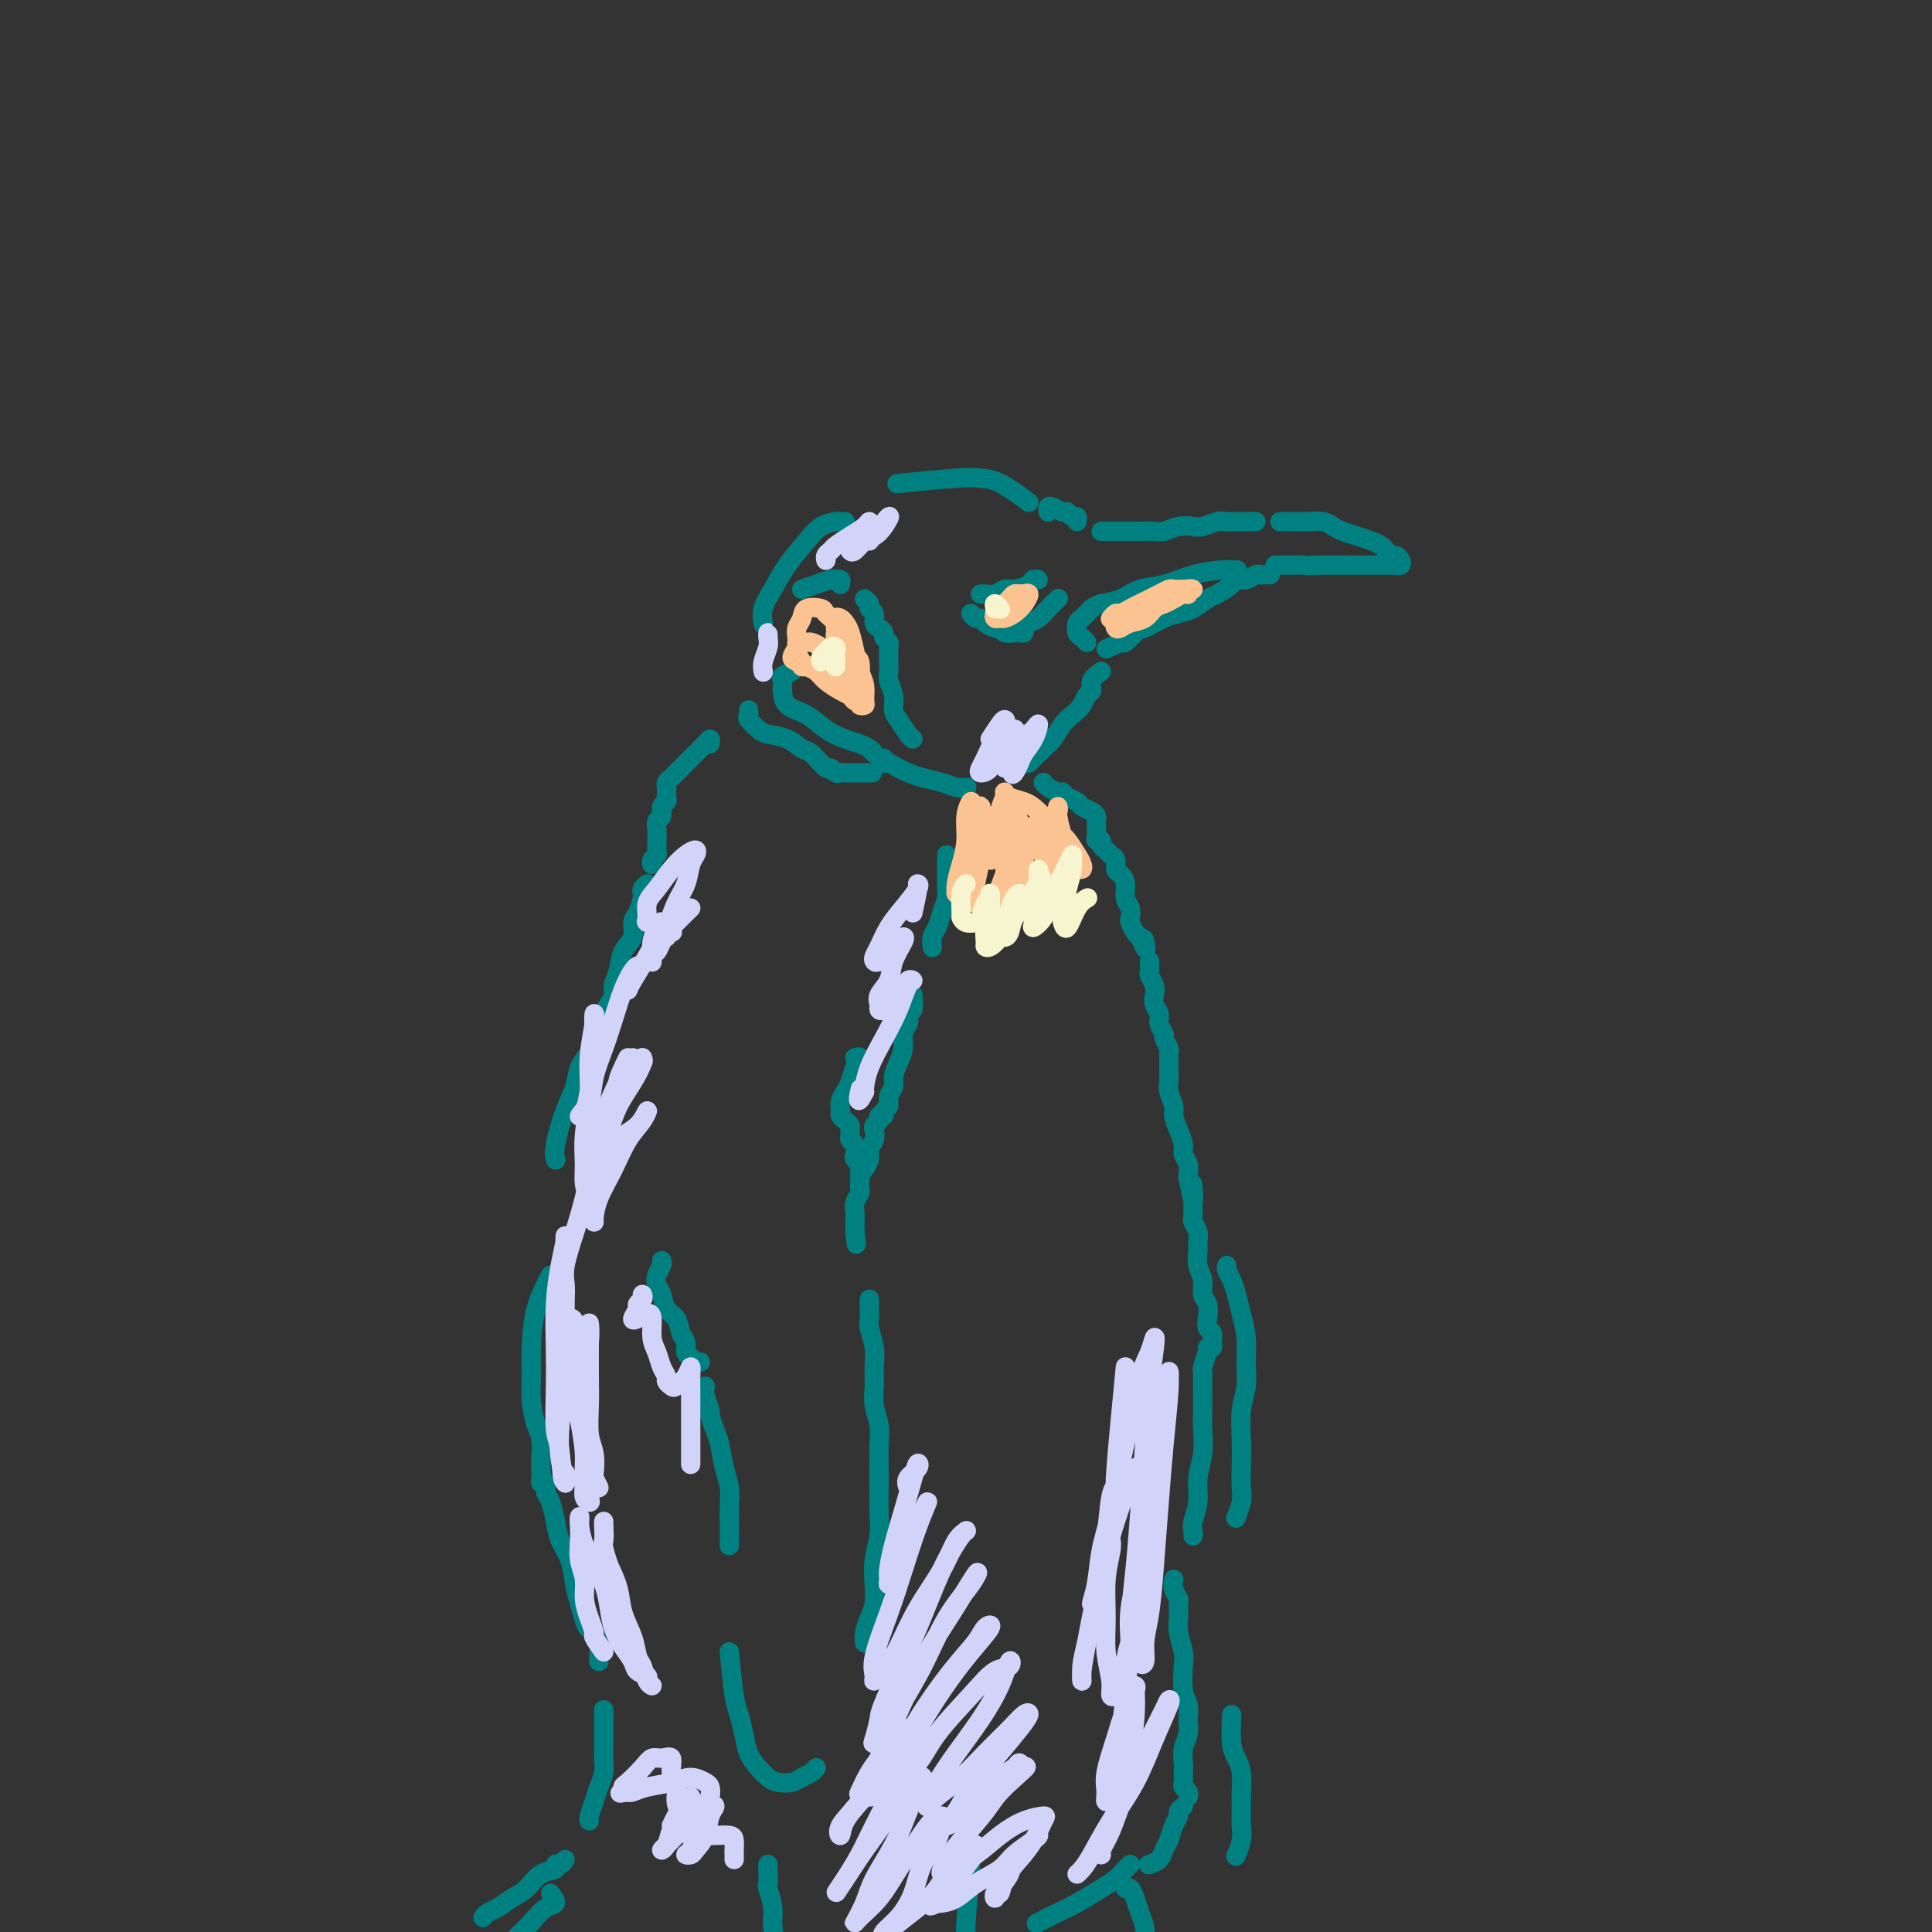 <svg viewBox='0 0 400 400' version='1.1' xmlns='http://www.w3.org/2000/svg' xmlns:xlink='http://www.w3.org/1999/xlink'><rect x="0" y="0" width="400" height="400" fill="#333333" stroke="none"/><g fill='none' stroke='rgb(0,128,128)' stroke-width='4' stroke-linecap='round' stroke-linejoin='round'><path d='M213,104c-2.147,-1.585 -4.293,-3.171 -6,-4c-1.707,-0.829 -2.973,-0.903 -4,-1c-1.027,-0.097 -1.815,-0.219 -5,0c-3.185,0.219 -8.767,0.777 -11,1c-2.233,0.223 -1.116,0.112 0,0'/><path d='M217,106c-0.059,-0.390 -0.118,-0.780 0,-1c0.118,-0.220 0.414,-0.270 1,0c0.586,0.270 1.464,0.861 2,1c0.536,0.139 0.732,-0.173 1,0c0.268,0.173 0.608,0.830 1,1c0.392,0.170 0.836,-0.146 1,0c0.164,0.146 0.047,0.756 0,1c-0.047,0.244 -0.023,0.122 0,0'/><path d='M228,110c0.357,0.000 0.713,0.000 1,0c0.287,-0.000 0.503,-0.000 1,0c0.497,0.000 1.273,0.001 2,0c0.727,-0.001 1.405,-0.004 2,0c0.595,0.004 1.108,0.015 2,0c0.892,-0.015 2.163,-0.056 3,0c0.837,0.056 1.239,0.207 2,0c0.761,-0.207 1.880,-0.774 3,-1c1.120,-0.226 2.239,-0.113 3,0c0.761,0.113 1.163,0.226 2,0c0.837,-0.226 2.108,-0.793 3,-1c0.892,-0.207 1.406,-0.056 2,0c0.594,0.056 1.270,0.015 2,0c0.730,-0.015 1.515,-0.004 2,0c0.485,0.004 0.669,0.001 1,0c0.331,-0.001 0.809,-0.000 1,0c0.191,0.000 0.096,0.000 0,0'/><path d='M265,108c0.359,-0.000 0.719,-0.001 1,0c0.281,0.001 0.484,0.003 1,0c0.516,-0.003 1.345,-0.012 2,0c0.655,0.012 1.137,0.045 2,0c0.863,-0.045 2.107,-0.167 3,0c0.893,0.167 1.433,0.622 2,1c0.567,0.378 1.160,0.678 2,1c0.840,0.322 1.927,0.665 3,1c1.073,0.335 2.133,0.664 3,1c0.867,0.336 1.542,0.681 2,1c0.458,0.319 0.698,0.611 1,1c0.302,0.389 0.666,0.875 1,1c0.334,0.125 0.637,-0.110 1,0c0.363,0.110 0.786,0.565 1,1c0.214,0.435 0.220,0.849 0,1c-0.220,0.151 -0.667,0.041 -1,0c-0.333,-0.041 -0.553,-0.011 -1,0c-0.447,0.011 -1.123,0.003 -2,0c-0.877,-0.003 -1.957,-0.001 -3,0c-1.043,0.001 -2.050,0.000 -3,0c-0.950,-0.000 -1.843,-0.000 -3,0c-1.157,0.000 -2.579,0.000 -4,0'/><path d='M273,117c-3.156,0.155 -2.544,0.041 -3,0c-0.456,-0.041 -1.978,-0.011 -3,0c-1.022,0.011 -1.544,0.003 -2,0c-0.456,-0.003 -0.844,-0.001 -1,0c-0.156,0.001 -0.078,0.000 0,0'/><path d='M263,119c-0.328,-0.008 -0.655,-0.017 -1,0c-0.345,0.017 -0.706,0.059 -1,0c-0.294,-0.059 -0.519,-0.219 -1,0c-0.481,0.219 -1.216,0.817 -2,1c-0.784,0.183 -1.616,-0.049 -2,0c-0.384,0.049 -0.319,0.381 -1,1c-0.681,0.619 -2.109,1.527 -3,2c-0.891,0.473 -1.244,0.513 -2,1c-0.756,0.487 -1.914,1.423 -3,2c-1.086,0.577 -2.099,0.795 -3,1c-0.901,0.205 -1.691,0.398 -3,1c-1.309,0.602 -3.138,1.614 -4,2c-0.862,0.386 -0.756,0.146 -1,0c-0.244,-0.146 -0.839,-0.196 -1,0c-0.161,0.196 0.111,0.640 0,1c-0.111,0.360 -0.607,0.635 -1,1c-0.393,0.365 -0.684,0.818 -1,1c-0.316,0.182 -0.658,0.091 -1,0'/><path d='M232,133c-5.167,2.333 -2.583,1.167 0,0'/><path d='M175,108c-0.383,0.014 -0.767,0.029 -1,0c-0.233,-0.029 -0.317,-0.101 -1,0c-0.683,0.101 -1.966,0.375 -3,1c-1.034,0.625 -1.818,1.600 -3,3c-1.182,1.400 -2.761,3.223 -4,5c-1.239,1.777 -2.136,3.507 -3,5c-0.864,1.493 -1.694,2.748 -2,4c-0.306,1.252 -0.087,2.501 0,3c0.087,0.499 0.044,0.250 0,0'/><path d='M228,139c-0.871,0.636 -1.742,1.273 -2,2c-0.258,0.727 0.097,1.545 0,2c-0.097,0.455 -0.645,0.548 -1,1c-0.355,0.452 -0.518,1.261 -1,2c-0.482,0.739 -1.285,1.406 -2,2c-0.715,0.594 -1.344,1.116 -2,2c-0.656,0.884 -1.339,2.132 -2,3c-0.661,0.868 -1.301,1.356 -2,2c-0.699,0.644 -1.457,1.443 -2,2c-0.543,0.557 -0.869,0.874 -1,1c-0.131,0.126 -0.065,0.063 0,0'/><path d='M164,139c-0.845,0.337 -1.690,0.675 -2,1c-0.310,0.325 -0.085,0.638 0,1c0.085,0.362 0.031,0.772 0,1c-0.031,0.228 -0.038,0.274 0,1c0.038,0.726 0.121,2.131 1,3c0.879,0.869 2.554,1.202 4,2c1.446,0.798 2.664,2.060 4,3c1.336,0.940 2.789,1.559 4,2c1.211,0.441 2.180,0.706 3,1c0.820,0.294 1.490,0.618 2,1c0.510,0.382 0.860,0.824 1,1c0.140,0.176 0.070,0.088 0,0'/><path d='M155,147c0.052,0.363 0.103,0.726 0,1c-0.103,0.274 -0.361,0.459 0,1c0.361,0.541 1.341,1.438 2,2c0.659,0.562 0.996,0.789 2,1c1.004,0.211 2.675,0.406 4,1c1.325,0.594 2.305,1.589 3,2c0.695,0.411 1.104,0.240 2,1c0.896,0.760 2.277,2.452 3,3c0.723,0.548 0.787,-0.049 1,0c0.213,0.049 0.577,0.745 1,1c0.423,0.255 0.907,0.068 1,0c0.093,-0.068 -0.206,-0.018 1,0c1.206,0.018 3.916,0.005 5,0c1.084,-0.005 0.542,-0.003 0,0'/><path d='M183,157c-0.064,0.447 -0.128,0.893 0,1c0.128,0.107 0.450,-0.126 1,0c0.550,0.126 1.330,0.612 2,1c0.670,0.388 1.231,0.678 2,1c0.769,0.322 1.748,0.675 3,1c1.252,0.325 2.779,0.623 4,1c1.221,0.377 2.136,0.832 3,1c0.864,0.168 1.675,0.048 2,0c0.325,-0.048 0.162,-0.024 0,0'/><path d='M166,122c2.453,-0.853 4.906,-1.707 6,-2c1.094,-0.293 0.829,-0.027 1,0c0.171,0.027 0.777,-0.185 1,0c0.223,0.185 0.064,0.767 0,1c-0.064,0.233 -0.032,0.116 0,0'/><path d='M179,124c0.455,0.325 0.909,0.650 1,1c0.091,0.350 -0.182,0.724 0,1c0.182,0.276 0.818,0.455 1,1c0.182,0.545 -0.091,1.455 0,2c0.091,0.545 0.546,0.723 1,1c0.454,0.277 0.906,0.651 1,1c0.094,0.349 -0.171,0.671 0,1c0.171,0.329 0.778,0.665 1,1c0.222,0.335 0.060,0.670 0,1c-0.060,0.330 -0.017,0.654 0,1c0.017,0.346 0.008,0.714 0,1c-0.008,0.286 -0.017,0.489 0,1c0.017,0.511 0.059,1.329 0,2c-0.059,0.671 -0.220,1.195 0,2c0.220,0.805 0.819,1.890 1,3c0.181,1.110 -0.056,2.245 0,3c0.056,0.755 0.407,1.130 1,2c0.593,0.870 1.429,2.234 2,3c0.571,0.766 0.877,0.933 1,1c0.123,0.067 0.061,0.033 0,0'/><path d='M203,123c0.247,-0.032 0.493,-0.064 1,0c0.507,0.064 1.273,0.224 2,0c0.727,-0.224 1.415,-0.830 2,-1c0.585,-0.170 1.067,0.098 2,0c0.933,-0.098 2.316,-0.562 3,-1c0.684,-0.438 0.668,-0.849 1,-1c0.332,-0.151 1.013,-0.041 1,0c-0.013,0.041 -0.718,0.012 -1,0c-0.282,-0.012 -0.141,-0.006 0,0'/><path d='M201,127c0.325,0.444 0.651,0.889 1,1c0.349,0.111 0.722,-0.110 1,0c0.278,0.110 0.459,0.551 1,1c0.541,0.449 1.440,0.905 2,1c0.560,0.095 0.781,-0.170 1,0c0.219,0.170 0.436,0.775 1,1c0.564,0.225 1.474,0.071 2,0c0.526,-0.071 0.669,-0.060 1,0c0.331,0.060 0.852,0.167 1,0c0.148,-0.167 -0.077,-0.608 0,-1c0.077,-0.392 0.455,-0.736 1,-1c0.545,-0.264 1.257,-0.449 2,-1c0.743,-0.551 1.519,-1.467 2,-2c0.481,-0.533 0.668,-0.682 1,-1c0.332,-0.318 0.809,-0.805 1,-1c0.191,-0.195 0.095,-0.097 0,0'/><path d='M225,133c-0.316,-0.364 -0.632,-0.727 -1,-1c-0.368,-0.273 -0.790,-0.454 -1,-1c-0.210,-0.546 -0.210,-1.456 0,-2c0.210,-0.544 0.629,-0.722 1,-1c0.371,-0.278 0.695,-0.656 1,-1c0.305,-0.344 0.589,-0.655 1,-1c0.411,-0.345 0.947,-0.726 2,-1c1.053,-0.274 2.624,-0.441 4,-1c1.376,-0.559 2.558,-1.509 4,-2c1.442,-0.491 3.143,-0.524 5,-1c1.857,-0.476 3.869,-1.396 6,-2c2.131,-0.604 4.381,-0.893 6,-1c1.619,-0.107 2.605,-0.030 3,0c0.395,0.030 0.197,0.015 0,0'/><path d='M147,154c0.065,-0.488 0.130,-0.975 0,-1c-0.130,-0.025 -0.454,0.413 -1,1c-0.546,0.587 -1.313,1.323 -2,2c-0.687,0.677 -1.294,1.295 -2,2c-0.706,0.705 -1.510,1.495 -2,2c-0.490,0.505 -0.668,0.723 -1,1c-0.332,0.277 -0.820,0.613 -1,1c-0.180,0.387 -0.051,0.825 0,1c0.051,0.175 0.026,0.088 0,0'/><path d='M138,163c0.009,0.336 0.017,0.671 0,1c-0.017,0.329 -0.061,0.651 0,1c0.061,0.349 0.227,0.726 0,1c-0.227,0.274 -0.845,0.444 -1,1c-0.155,0.556 0.155,1.497 0,2c-0.155,0.503 -0.774,0.569 -1,1c-0.226,0.431 -0.060,1.229 0,2c0.060,0.771 0.012,1.516 0,2c-0.012,0.484 0.011,0.708 0,1c-0.011,0.292 -0.055,0.653 0,1c0.055,0.347 0.211,0.681 0,1c-0.211,0.319 -0.788,0.624 -1,1c-0.212,0.376 -0.061,0.822 0,1c0.061,0.178 0.030,0.089 0,0'/><path d='M134,183c-0.417,0.318 -0.834,0.637 -1,1c-0.166,0.363 -0.081,0.772 0,1c0.081,0.228 0.159,0.276 0,1c-0.159,0.724 -0.553,2.126 -1,3c-0.447,0.874 -0.947,1.221 -1,2c-0.053,0.779 0.340,1.990 0,3c-0.340,1.010 -1.414,1.817 -2,3c-0.586,1.183 -0.682,2.740 -1,4c-0.318,1.260 -0.856,2.221 -1,3c-0.144,0.779 0.106,1.374 0,2c-0.106,0.626 -0.568,1.281 -1,2c-0.432,0.719 -0.833,1.502 -1,2c-0.167,0.498 -0.101,0.711 0,1c0.101,0.289 0.238,0.654 0,1c-0.238,0.346 -0.850,0.672 -1,1c-0.150,0.328 0.163,0.656 0,1c-0.163,0.344 -0.802,0.703 -1,1c-0.198,0.297 0.047,0.533 0,1c-0.047,0.467 -0.384,1.164 -1,2c-0.616,0.836 -1.510,1.811 -2,3c-0.490,1.189 -0.576,2.592 -1,4c-0.424,1.408 -1.186,2.821 -2,5c-0.814,2.179 -1.681,5.125 -2,7c-0.319,1.875 -0.091,2.679 0,3c0.091,0.321 0.046,0.161 0,0'/><path d='M216,162c0.222,0.303 0.445,0.606 1,1c0.555,0.394 1.443,0.879 2,1c0.557,0.121 0.783,-0.122 1,0c0.217,0.122 0.426,0.610 1,1c0.574,0.390 1.513,0.682 2,1c0.487,0.318 0.523,0.663 1,1c0.477,0.337 1.396,0.668 2,1c0.604,0.332 0.894,0.666 1,1c0.106,0.334 0.027,0.668 0,1c-0.027,0.332 -0.003,0.663 0,1c0.003,0.337 -0.014,0.682 0,1c0.014,0.318 0.059,0.610 0,1c-0.059,0.390 -0.223,0.878 0,1c0.223,0.122 0.834,-0.123 1,0c0.166,0.123 -0.114,0.614 0,1c0.114,0.386 0.622,0.666 1,1c0.378,0.334 0.627,0.721 1,1c0.373,0.279 0.869,0.449 1,1c0.131,0.551 -0.105,1.484 0,2c0.105,0.516 0.550,0.614 1,1c0.450,0.386 0.904,1.058 1,2c0.096,0.942 -0.168,2.154 0,3c0.168,0.846 0.766,1.326 1,2c0.234,0.674 0.104,1.541 0,2c-0.104,0.459 -0.182,0.508 0,1c0.182,0.492 0.623,1.426 1,2c0.377,0.574 0.688,0.787 1,1'/><path d='M236,194c1.778,4.267 1.222,1.933 1,1c-0.222,-0.933 -0.111,-0.467 0,0'/><path d='M238,199c-0.008,0.327 -0.016,0.654 0,1c0.016,0.346 0.056,0.712 0,1c-0.056,0.288 -0.207,0.500 0,1c0.207,0.500 0.772,1.288 1,2c0.228,0.712 0.118,1.346 0,2c-0.118,0.654 -0.243,1.326 0,2c0.243,0.674 0.853,1.350 1,2c0.147,0.650 -0.171,1.273 0,2c0.171,0.727 0.830,1.557 1,2c0.170,0.443 -0.151,0.499 0,1c0.151,0.501 0.772,1.447 1,2c0.228,0.553 0.061,0.715 0,1c-0.061,0.285 -0.017,0.694 0,1c0.017,0.306 0.009,0.509 0,1c-0.009,0.491 -0.017,1.272 0,2c0.017,0.728 0.060,1.405 0,2c-0.060,0.595 -0.222,1.108 0,2c0.222,0.892 0.829,2.164 1,3c0.171,0.836 -0.094,1.235 0,2c0.094,0.765 0.547,1.896 1,3c0.453,1.104 0.906,2.180 1,3c0.094,0.820 -0.171,1.385 0,2c0.171,0.615 0.777,1.281 1,2c0.223,0.719 0.064,1.491 0,2c-0.064,0.509 -0.032,0.754 0,1'/><path d='M246,244c1.467,7.444 1.133,3.556 1,2c-0.133,-1.556 -0.067,-0.778 0,0'/><path d='M247,248c0.002,0.758 0.004,1.515 0,2c-0.004,0.485 -0.015,0.696 0,1c0.015,0.304 0.057,0.699 0,1c-0.057,0.301 -0.212,0.506 0,1c0.212,0.494 0.793,1.276 1,2c0.207,0.724 0.040,1.391 0,2c-0.040,0.609 0.045,1.159 0,2c-0.045,0.841 -0.222,1.972 0,3c0.222,1.028 0.843,1.953 1,3c0.157,1.047 -0.150,2.216 0,3c0.150,0.784 0.758,1.183 1,2c0.242,0.817 0.118,2.051 0,3c-0.118,0.949 -0.232,1.613 0,2c0.232,0.387 0.808,0.496 1,1c0.192,0.504 -0.000,1.403 0,2c0.000,0.597 0.192,0.891 0,1c-0.192,0.109 -0.769,0.031 -1,0c-0.231,-0.031 -0.115,-0.016 0,0'/><path d='M250,280c-0.423,1.168 -0.845,2.335 -1,3c-0.155,0.665 -0.042,0.826 0,1c0.042,0.174 0.012,0.359 0,1c-0.012,0.641 -0.007,1.738 0,3c0.007,1.262 0.017,2.689 0,4c-0.017,1.311 -0.061,2.504 0,4c0.061,1.496 0.227,3.293 0,5c-0.227,1.707 -0.845,3.323 -1,5c-0.155,1.677 0.155,3.416 0,5c-0.155,1.584 -0.773,3.012 -1,4c-0.227,0.988 -0.061,1.535 0,2c0.061,0.465 0.017,0.847 0,1c-0.017,0.153 -0.009,0.076 0,0'/><path d='M254,262c-0.089,0.263 -0.178,0.527 0,1c0.178,0.473 0.622,1.157 1,2c0.378,0.843 0.691,1.845 1,3c0.309,1.155 0.615,2.463 1,4c0.385,1.537 0.849,3.302 1,5c0.151,1.698 -0.012,3.327 0,5c0.012,1.673 0.199,3.389 0,5c-0.199,1.611 -0.784,3.116 -1,5c-0.216,1.884 -0.061,4.148 0,6c0.061,1.852 0.030,3.292 0,5c-0.030,1.708 -0.060,3.685 0,5c0.060,1.315 0.208,1.970 0,3c-0.208,1.030 -0.774,2.437 -1,3c-0.226,0.563 -0.113,0.281 0,0'/><path d='M196,177c-0.002,1.091 -0.004,2.182 0,3c0.004,0.818 0.012,1.364 0,2c-0.012,0.636 -0.046,1.363 0,2c0.046,0.637 0.170,1.183 0,2c-0.170,0.817 -0.634,1.904 -1,3c-0.366,1.096 -0.634,2.201 -1,3c-0.366,0.799 -0.829,1.292 -1,2c-0.171,0.708 -0.049,1.631 0,2c0.049,0.369 0.024,0.185 0,0'/><path d='M189,206c0.111,1.180 0.222,2.360 0,3c-0.222,0.640 -0.777,0.741 -1,1c-0.223,0.259 -0.115,0.677 0,1c0.115,0.323 0.237,0.551 0,1c-0.237,0.449 -0.833,1.117 -1,2c-0.167,0.883 0.095,1.979 0,3c-0.095,1.021 -0.546,1.965 -1,3c-0.454,1.035 -0.910,2.161 -1,3c-0.090,0.839 0.187,1.392 0,2c-0.187,0.608 -0.839,1.272 -1,2c-0.161,0.728 0.168,1.518 0,2c-0.168,0.482 -0.833,0.654 -1,1c-0.167,0.346 0.165,0.865 0,1c-0.165,0.135 -0.828,-0.116 -1,0c-0.172,0.116 0.146,0.597 0,1c-0.146,0.403 -0.756,0.726 -1,1c-0.244,0.274 -0.122,0.497 0,1c0.122,0.503 0.243,1.284 0,2c-0.243,0.716 -0.849,1.367 -1,2c-0.151,0.633 0.152,1.247 0,2c-0.152,0.753 -0.758,1.644 -1,2c-0.242,0.356 -0.121,0.178 0,0'/><path d='M177,219c0.511,-0.148 1.023,-0.297 1,0c-0.023,0.297 -0.580,1.039 -1,2c-0.420,0.961 -0.702,2.141 -1,3c-0.298,0.859 -0.613,1.396 -1,2c-0.387,0.604 -0.846,1.275 -1,2c-0.154,0.725 -0.003,1.504 0,2c0.003,0.496 -0.143,0.710 0,1c0.143,0.290 0.573,0.655 1,1c0.427,0.345 0.850,0.669 1,1c0.150,0.331 0.026,0.670 0,1c-0.026,0.330 0.044,0.652 0,1c-0.044,0.348 -0.204,0.723 0,1c0.204,0.277 0.773,0.456 1,1c0.227,0.544 0.113,1.454 0,2c-0.113,0.546 -0.226,0.727 0,1c0.226,0.273 0.792,0.637 1,1c0.208,0.363 0.057,0.726 0,1c-0.057,0.274 -0.019,0.457 0,1c0.019,0.543 0.019,1.444 0,2c-0.019,0.556 -0.058,0.768 0,1c0.058,0.232 0.212,0.485 0,1c-0.212,0.515 -0.789,1.293 -1,2c-0.211,0.707 -0.057,1.344 0,2c0.057,0.656 0.016,1.330 0,2c-0.016,0.670 -0.008,1.335 0,2'/><path d='M177,255c0.500,4.500 0.250,2.250 0,0'/><path d='M137,261c0.106,0.246 0.212,0.493 0,1c-0.212,0.507 -0.744,1.276 -1,2c-0.256,0.724 -0.238,1.405 0,2c0.238,0.595 0.695,1.104 1,2c0.305,0.896 0.459,2.180 1,3c0.541,0.820 1.468,1.175 2,2c0.532,0.825 0.667,2.120 1,3c0.333,0.880 0.863,1.346 1,2c0.137,0.654 -0.121,1.496 0,2c0.121,0.504 0.620,0.671 1,1c0.380,0.329 0.641,0.819 1,1c0.359,0.181 0.817,0.052 1,0c0.183,-0.052 0.092,-0.026 0,0'/><path d='M146,287c-0.120,0.516 -0.239,1.031 0,2c0.239,0.969 0.837,2.391 1,3c0.163,0.609 -0.110,0.406 0,1c0.110,0.594 0.604,1.986 1,3c0.396,1.014 0.695,1.648 1,3c0.305,1.352 0.618,3.420 1,5c0.382,1.580 0.834,2.672 1,4c0.166,1.328 0.044,2.892 0,4c-0.044,1.108 -0.012,1.761 0,3c0.012,1.239 0.003,3.064 0,4c-0.003,0.936 -0.001,0.982 0,1c0.001,0.018 0.000,0.009 0,0'/><path d='M180,269c-0.008,0.654 -0.016,1.308 0,2c0.016,0.692 0.057,1.423 0,2c-0.057,0.577 -0.212,1.000 0,2c0.212,1.000 0.793,2.578 1,4c0.207,1.422 0.041,2.689 0,4c-0.041,1.311 0.041,2.665 0,4c-0.041,1.335 -0.207,2.652 0,4c0.207,1.348 0.787,2.726 1,4c0.213,1.274 0.058,2.444 0,4c-0.058,1.556 -0.019,3.500 0,5c0.019,1.500 0.019,2.557 0,4c-0.019,1.443 -0.057,3.271 0,5c0.057,1.729 0.209,3.358 0,5c-0.209,1.642 -0.778,3.297 -1,5c-0.222,1.703 -0.098,3.455 0,5c0.098,1.545 0.170,2.884 0,4c-0.170,1.116 -0.582,2.011 -1,3c-0.418,0.989 -0.843,2.074 -1,3c-0.157,0.926 -0.045,1.693 0,2c0.045,0.307 0.022,0.153 0,0'/><path d='M151,342c0.335,3.445 0.670,6.890 1,9c0.330,2.110 0.655,2.883 1,4c0.345,1.117 0.710,2.576 1,4c0.290,1.424 0.504,2.813 1,4c0.496,1.187 1.273,2.171 2,3c0.727,0.829 1.403,1.501 2,2c0.597,0.499 1.116,0.823 2,1c0.884,0.177 2.132,0.205 3,0c0.868,-0.205 1.356,-0.643 2,-1c0.644,-0.357 1.443,-0.635 2,-1c0.557,-0.365 0.874,-0.819 1,-1c0.126,-0.181 0.063,-0.091 0,0'/><path d='M114,264c-1.153,2.204 -2.306,4.407 -3,7c-0.694,2.593 -0.928,5.574 -1,8c-0.072,2.426 0.019,4.296 0,6c-0.019,1.704 -0.149,3.243 0,5c0.149,1.757 0.576,3.731 1,5c0.424,1.269 0.845,1.833 1,3c0.155,1.167 0.045,2.939 0,4c-0.045,1.061 -0.026,1.412 0,2c0.026,0.588 0.059,1.414 0,2c-0.059,0.586 -0.209,0.932 0,1c0.209,0.068 0.777,-0.142 1,0c0.223,0.142 0.100,0.635 0,1c-0.100,0.365 -0.178,0.602 0,1c0.178,0.398 0.611,0.956 1,2c0.389,1.044 0.734,2.575 1,4c0.266,1.425 0.453,2.743 1,4c0.547,1.257 1.455,2.454 2,4c0.545,1.546 0.727,3.442 1,5c0.273,1.558 0.636,2.779 1,4'/><path d='M120,332c1.956,7.323 1.844,4.631 2,4c0.156,-0.631 0.578,0.798 1,2c0.422,1.202 0.845,2.178 1,3c0.155,0.822 0.042,1.491 0,2c-0.042,0.509 -0.012,0.860 0,1c0.012,0.140 0.006,0.070 0,0'/><path d='M125,354c0.000,0.357 0.000,0.715 0,1c-0.000,0.285 -0.000,0.498 0,1c0.000,0.502 0.001,1.292 0,2c-0.001,0.708 -0.003,1.333 0,2c0.003,0.667 0.012,1.374 0,2c-0.012,0.626 -0.046,1.169 0,2c0.046,0.831 0.170,1.950 0,3c-0.170,1.050 -0.634,2.033 -1,3c-0.366,0.967 -0.634,1.919 -1,3c-0.366,1.081 -0.829,2.291 -1,3c-0.171,0.709 -0.049,0.917 0,1c0.049,0.083 0.024,0.042 0,0'/><path d='M243,327c-0.114,0.629 -0.228,1.258 0,2c0.228,0.742 0.797,1.595 1,2c0.203,0.405 0.041,0.360 0,1c-0.041,0.640 0.041,1.964 0,3c-0.041,1.036 -0.203,1.785 0,3c0.203,1.215 0.772,2.895 1,4c0.228,1.105 0.115,1.636 0,3c-0.115,1.364 -0.231,3.561 0,5c0.231,1.439 0.808,2.118 1,3c0.192,0.882 -0.001,1.965 0,3c0.001,1.035 0.197,2.021 0,3c-0.197,0.979 -0.786,1.950 -1,3c-0.214,1.050 -0.054,2.179 0,3c0.054,0.821 0.000,1.334 0,2c-0.000,0.666 0.052,1.485 0,2c-0.052,0.515 -0.210,0.726 0,1c0.210,0.274 0.787,0.612 1,1c0.213,0.388 0.061,0.825 0,1c-0.061,0.175 -0.030,0.087 0,0'/><path d='M245,374c-0.447,0.349 -0.894,0.698 -1,1c-0.106,0.302 0.127,0.557 0,1c-0.127,0.443 -0.616,1.075 -1,2c-0.384,0.925 -0.664,2.143 -1,3c-0.336,0.857 -0.729,1.353 -1,2c-0.271,0.647 -0.419,1.443 -1,2c-0.581,0.557 -1.595,0.873 -2,1c-0.405,0.127 -0.203,0.063 0,0'/><path d='M255,355c-0.083,2.262 -0.166,4.524 0,6c0.166,1.476 0.580,2.166 1,3c0.420,0.834 0.846,1.811 1,3c0.154,1.189 0.038,2.589 0,4c-0.038,1.411 0.004,2.834 0,4c-0.004,1.166 -0.053,2.075 0,3c0.053,0.925 0.206,1.864 0,3c-0.206,1.136 -0.773,2.467 -1,3c-0.227,0.533 -0.113,0.266 0,0'/><path d='M234,386c-0.253,0.236 -0.506,0.471 -1,1c-0.494,0.529 -1.229,1.350 -2,2c-0.771,0.650 -1.577,1.127 -3,2c-1.423,0.873 -3.464,2.141 -5,3c-1.536,0.859 -2.567,1.308 -4,2c-1.433,0.692 -3.266,1.626 -4,2c-0.734,0.374 -0.367,0.187 0,0'/><path d='M201,385c-0.422,5.267 -0.844,10.533 -1,13c-0.156,2.467 -0.044,2.133 0,2c0.044,-0.133 0.022,-0.067 0,0'/><path d='M159,386c-0.009,0.623 -0.017,1.246 0,2c0.017,0.754 0.061,1.639 0,2c-0.061,0.361 -0.226,0.199 0,1c0.226,0.801 0.844,2.565 1,4c0.156,1.435 -0.150,2.540 0,4c0.150,1.460 0.757,3.274 1,4c0.243,0.726 0.121,0.363 0,0'/><path d='M117,385c-0.290,0.451 -0.580,0.901 -1,1c-0.420,0.099 -0.969,-0.154 -1,0c-0.031,0.154 0.455,0.713 0,1c-0.455,0.287 -1.852,0.300 -3,1c-1.148,0.700 -2.049,2.086 -3,3c-0.951,0.914 -1.954,1.355 -3,2c-1.046,0.645 -2.136,1.492 -3,2c-0.864,0.508 -1.502,0.675 -2,1c-0.498,0.325 -0.857,0.807 -1,1c-0.143,0.193 -0.072,0.096 0,0'/><path d='M114,392c0.572,0.809 1.144,1.618 1,2c-0.144,0.382 -1.006,0.337 -2,1c-0.994,0.663 -2.122,2.033 -3,3c-0.878,0.967 -1.506,1.529 -2,2c-0.494,0.471 -0.856,0.849 -1,1c-0.144,0.151 -0.072,0.076 0,0'/><path d='M233,391c0.332,-0.156 0.663,-0.311 1,0c0.337,0.311 0.679,1.089 1,2c0.321,0.911 0.622,1.956 1,3c0.378,1.044 0.832,2.089 1,3c0.168,0.911 0.048,1.689 0,2c-0.048,0.311 -0.024,0.156 0,0'/></g>
<g fill='none' stroke='rgb(210,211,249)' stroke-width='4' stroke-linecap='round' stroke-linejoin='round'><path d='M205,153c0.744,-1.141 1.489,-2.282 2,-3c0.511,-0.718 0.789,-1.013 1,-1c0.211,0.013 0.356,0.333 0,1c-0.356,0.667 -1.213,1.680 -2,3c-0.787,1.320 -1.505,2.946 -2,4c-0.495,1.054 -0.768,1.534 -1,2c-0.232,0.466 -0.423,0.917 0,1c0.423,0.083 1.459,-0.204 2,-1c0.541,-0.796 0.587,-2.103 1,-3c0.413,-0.897 1.193,-1.383 2,-2c0.807,-0.617 1.642,-1.364 2,-2c0.358,-0.636 0.240,-1.161 0,-1c-0.240,0.161 -0.602,1.007 -1,2c-0.398,0.993 -0.833,2.132 -1,3c-0.167,0.868 -0.067,1.467 0,2c0.067,0.533 0.101,1.002 0,1c-0.101,-0.002 -0.338,-0.476 0,-1c0.338,-0.524 1.251,-1.098 2,-2c0.749,-0.902 1.332,-2.131 2,-3c0.668,-0.869 1.419,-1.379 2,-2c0.581,-0.621 0.990,-1.354 1,-1c0.010,0.354 -0.379,1.796 -1,3c-0.621,1.204 -1.475,2.170 -2,3c-0.525,0.830 -0.721,1.523 -1,2c-0.279,0.477 -0.639,0.739 -1,1'/><path d='M210,159c-0.679,1.569 -0.378,1.493 0,1c0.378,-0.493 0.833,-1.402 1,-2c0.167,-0.598 0.048,-0.885 0,-1c-0.048,-0.115 -0.024,-0.057 0,0'/><path d='M207,126c0.000,0.417 0.000,0.833 0,1c0.000,0.167 0.000,0.083 0,0'/><path d='M210,125c0.311,0.000 0.622,0.000 1,0c0.378,0.000 0.822,-0.000 1,0c0.178,0.000 0.089,0.000 0,0'/><path d='M180,112c1.756,-2.283 3.511,-4.566 4,-5c0.489,-0.434 -0.289,0.981 -1,2c-0.711,1.019 -1.355,1.643 -2,2c-0.645,0.357 -1.290,0.448 -2,1c-0.710,0.552 -1.483,1.567 -2,2c-0.517,0.433 -0.776,0.285 -1,0c-0.224,-0.285 -0.414,-0.708 0,-1c0.414,-0.292 1.430,-0.454 2,-1c0.570,-0.546 0.694,-1.475 1,-2c0.306,-0.525 0.793,-0.645 1,-1c0.207,-0.355 0.133,-0.943 0,-1c-0.133,-0.057 -0.327,0.418 -1,1c-0.673,0.582 -1.827,1.270 -3,2c-1.173,0.730 -2.367,1.502 -3,2c-0.633,0.498 -0.706,0.721 -1,1c-0.294,0.279 -0.810,0.614 -1,1c-0.190,0.386 -0.054,0.825 0,1c0.054,0.175 0.027,0.088 0,0'/><path d='M159,132c0.008,-0.495 0.016,-0.991 0,-1c-0.016,-0.009 -0.057,0.467 0,1c0.057,0.533 0.211,1.122 0,2c-0.211,0.878 -0.788,2.044 -1,3c-0.212,0.956 -0.061,1.702 0,2c0.061,0.298 0.030,0.149 0,0'/><path d='M189,189c0.442,-1.996 0.883,-3.991 1,-5c0.117,-1.009 -0.091,-1.031 0,-1c0.091,0.031 0.480,0.116 0,1c-0.480,0.884 -1.828,2.566 -3,4c-1.172,1.434 -2.168,2.620 -3,4c-0.832,1.380 -1.499,2.952 -2,4c-0.501,1.048 -0.835,1.570 -1,2c-0.165,0.430 -0.160,0.766 0,1c0.160,0.234 0.476,0.365 1,0c0.524,-0.365 1.258,-1.224 2,-2c0.742,-0.776 1.493,-1.467 2,-2c0.507,-0.533 0.769,-0.908 1,-1c0.231,-0.092 0.430,0.097 0,1c-0.430,0.903 -1.489,2.518 -2,4c-0.511,1.482 -0.474,2.829 -1,4c-0.526,1.171 -1.613,2.164 -2,3c-0.387,0.836 -0.072,1.515 0,2c0.072,0.485 -0.097,0.778 0,1c0.097,0.222 0.461,0.375 1,0c0.539,-0.375 1.252,-1.277 2,-2c0.748,-0.723 1.530,-1.265 2,-2c0.470,-0.735 0.629,-1.661 1,-2c0.371,-0.339 0.954,-0.090 1,0c0.046,0.090 -0.447,0.020 -1,1c-0.553,0.980 -1.168,3.008 -2,5c-0.832,1.992 -1.883,3.946 -3,6c-1.117,2.054 -2.301,4.207 -3,6c-0.699,1.793 -0.914,3.227 -1,4c-0.086,0.773 -0.043,0.887 0,1'/><path d='M179,226c-1.778,3.578 -1.222,1.022 -1,0c0.222,-1.022 0.111,-0.511 0,0'/><path d='M138,194c-0.520,0.098 -1.041,0.195 -1,0c0.041,-0.195 0.642,-0.683 1,-1c0.358,-0.317 0.473,-0.462 1,-1c0.527,-0.538 1.466,-1.470 2,-2c0.534,-0.530 0.662,-0.658 1,-1c0.338,-0.342 0.886,-0.897 1,-1c0.114,-0.103 -0.206,0.245 -1,1c-0.794,0.755 -2.063,1.918 -3,3c-0.937,1.082 -1.541,2.082 -2,3c-0.459,0.918 -0.771,1.755 -1,2c-0.229,0.245 -0.374,-0.102 0,-1c0.374,-0.898 1.266,-2.348 2,-4c0.734,-1.652 1.308,-3.504 2,-5c0.692,-1.496 1.501,-2.634 2,-4c0.499,-1.366 0.689,-2.961 1,-4c0.311,-1.039 0.743,-1.523 1,-2c0.257,-0.477 0.338,-0.946 0,-1c-0.338,-0.054 -1.095,0.308 -2,1c-0.905,0.692 -1.957,1.716 -3,3c-1.043,1.284 -2.076,2.830 -3,4c-0.924,1.170 -1.738,1.963 -2,3c-0.262,1.037 0.028,2.316 0,3c-0.028,0.684 -0.375,0.772 0,1c0.375,0.228 1.472,0.597 2,1c0.528,0.403 0.488,0.839 1,1c0.512,0.161 1.575,0.046 2,0c0.425,-0.046 0.213,-0.023 0,0'/><path d='M130,219c-1.058,2.172 -2.116,4.343 -2,5c0.116,0.657 1.405,-0.201 2,-1c0.595,-0.799 0.494,-1.537 1,-2c0.506,-0.463 1.618,-0.649 2,-1c0.382,-0.351 0.034,-0.867 0,-1c-0.034,-0.133 0.247,0.118 0,1c-0.247,0.882 -1.022,2.397 -2,4c-0.978,1.603 -2.158,3.295 -3,5c-0.842,1.705 -1.344,3.423 -2,5c-0.656,1.577 -1.464,3.012 -2,4c-0.536,0.988 -0.800,1.528 -1,2c-0.200,0.472 -0.337,0.874 0,1c0.337,0.126 1.147,-0.024 2,-1c0.853,-0.976 1.750,-2.777 3,-4c1.250,-1.223 2.852,-1.869 4,-3c1.148,-1.131 1.842,-2.747 2,-3c0.158,-0.253 -0.220,0.857 -1,2c-0.780,1.143 -1.960,2.320 -3,4c-1.040,1.680 -1.939,3.862 -3,6c-1.061,2.138 -2.284,4.233 -3,6c-0.716,1.767 -0.923,3.207 -1,4c-0.077,0.793 -0.022,0.941 0,1c0.022,0.059 0.011,0.030 0,0'/><path d='M133,268c0.123,0.324 0.245,0.648 0,1c-0.245,0.352 -0.858,0.731 -1,1c-0.142,0.269 0.186,0.426 0,1c-0.186,0.574 -0.888,1.564 -1,2c-0.112,0.436 0.365,0.318 1,0c0.635,-0.318 1.427,-0.836 2,-1c0.573,-0.164 0.928,0.026 1,1c0.072,0.974 -0.139,2.733 0,4c0.139,1.267 0.629,2.042 1,3c0.371,0.958 0.623,2.101 1,3c0.377,0.899 0.878,1.556 1,2c0.122,0.444 -0.135,0.674 0,1c0.135,0.326 0.663,0.748 1,1c0.337,0.252 0.483,0.336 1,0c0.517,-0.336 1.407,-1.091 2,-2c0.593,-0.909 0.891,-1.973 1,-2c0.109,-0.027 0.029,0.983 0,2c-0.029,1.017 -0.008,2.040 0,3c0.008,0.960 0.002,1.858 0,3c-0.002,1.142 -0.001,2.527 0,4c0.001,1.473 0.000,3.034 0,4c-0.000,0.966 -0.000,1.337 0,2c0.000,0.663 0.000,1.618 0,2c-0.000,0.382 -0.000,0.191 0,0'/><path d='M233,283c-0.869,8.959 -1.739,17.919 -2,22c-0.261,4.081 0.085,3.284 0,3c-0.085,-0.284 -0.602,-0.056 -1,2c-0.398,2.056 -0.678,5.939 -1,9c-0.322,3.061 -0.687,5.301 -1,7c-0.313,1.699 -0.575,2.858 -1,4c-0.425,1.142 -1.012,2.269 -1,2c0.012,-0.269 0.622,-1.933 1,-4c0.378,-2.067 0.524,-4.538 1,-7c0.476,-2.462 1.283,-4.917 2,-8c0.717,-3.083 1.344,-6.796 2,-10c0.656,-3.204 1.339,-5.900 2,-9c0.661,-3.100 1.298,-6.603 2,-9c0.702,-2.397 1.467,-3.688 2,-5c0.533,-1.312 0.833,-2.645 1,-3c0.167,-0.355 0.200,0.270 0,2c-0.200,1.730 -0.632,4.566 -1,8c-0.368,3.434 -0.673,7.466 -1,12c-0.327,4.534 -0.676,9.571 -1,14c-0.324,4.429 -0.623,8.250 -1,12c-0.377,3.750 -0.833,7.430 -1,10c-0.167,2.570 -0.046,4.032 0,5c0.046,0.968 0.018,1.442 0,2c-0.018,0.558 -0.027,1.199 0,1c0.027,-0.199 0.090,-1.238 0,-3c-0.090,-1.762 -0.333,-4.245 0,-7c0.333,-2.755 1.244,-5.780 2,-9c0.756,-3.220 1.359,-6.634 2,-10c0.641,-3.366 1.321,-6.683 2,-10'/><path d='M240,304c1.171,-7.977 1.099,-8.418 1,-10c-0.099,-1.582 -0.226,-4.304 0,-6c0.226,-1.696 0.804,-2.365 1,-3c0.196,-0.635 0.011,-1.237 0,-1c-0.011,0.237 0.152,1.314 0,4c-0.152,2.686 -0.619,6.980 -1,11c-0.381,4.020 -0.675,7.767 -1,12c-0.325,4.233 -0.679,8.952 -1,13c-0.321,4.048 -0.607,7.427 -1,10c-0.393,2.573 -0.891,4.342 -1,6c-0.109,1.658 0.170,3.204 0,4c-0.170,0.796 -0.791,0.842 -1,0c-0.209,-0.842 -0.007,-2.571 0,-5c0.007,-2.429 -0.183,-5.558 0,-9c0.183,-3.442 0.737,-7.197 1,-11c0.263,-3.803 0.233,-7.654 0,-10c-0.233,-2.346 -0.671,-3.188 -1,-4c-0.329,-0.812 -0.550,-1.594 -1,-1c-0.450,0.594 -1.130,2.564 -2,5c-0.870,2.436 -1.932,5.338 -3,9c-1.068,3.662 -2.143,8.083 -3,12c-0.857,3.917 -1.495,7.329 -2,10c-0.505,2.671 -0.875,4.601 -1,6c-0.125,1.399 -0.003,2.267 0,2c0.003,-0.267 -0.113,-1.670 0,-3c0.113,-1.330 0.453,-2.589 1,-5c0.547,-2.411 1.299,-5.975 2,-9c0.701,-3.025 1.350,-5.513 2,-8'/><path d='M229,323c1.004,-4.163 1.016,-3.070 1,-3c-0.016,0.070 -0.058,-0.882 0,-1c0.058,-0.118 0.216,0.597 0,2c-0.216,1.403 -0.805,3.493 -1,6c-0.195,2.507 0.003,5.429 0,8c-0.003,2.571 -0.208,4.791 0,7c0.208,2.209 0.829,4.409 1,6c0.171,1.591 -0.109,2.575 0,3c0.109,0.425 0.607,0.292 1,0c0.393,-0.292 0.680,-0.742 1,-2c0.320,-1.258 0.671,-3.322 1,-5c0.329,-1.678 0.635,-2.969 1,-4c0.365,-1.031 0.790,-1.802 1,-2c0.210,-0.198 0.206,0.175 0,1c-0.206,0.825 -0.614,2.100 -1,4c-0.386,1.900 -0.748,4.423 -1,7c-0.252,2.577 -0.393,5.207 -1,8c-0.607,2.793 -1.681,5.748 -2,8c-0.319,2.252 0.117,3.801 0,5c-0.117,1.199 -0.786,2.047 -1,2c-0.214,-0.047 0.027,-0.990 0,-2c-0.027,-1.010 -0.323,-2.089 0,-4c0.323,-1.911 1.263,-4.655 2,-7c0.737,-2.345 1.270,-4.290 2,-6c0.730,-1.710 1.658,-3.185 2,-4c0.342,-0.815 0.100,-0.970 0,-1c-0.100,-0.030 -0.058,0.064 0,1c0.058,0.936 0.131,2.714 0,5c-0.131,2.286 -0.466,5.082 -1,8c-0.534,2.918 -1.267,5.959 -2,9'/><path d='M232,372c-1.081,4.764 -2.284,5.674 -3,7c-0.716,1.326 -0.944,3.068 -1,4c-0.056,0.932 0.059,1.054 0,1c-0.059,-0.054 -0.293,-0.284 0,-1c0.293,-0.716 1.111,-1.918 2,-4c0.889,-2.082 1.848,-5.042 3,-8c1.152,-2.958 2.496,-5.912 4,-9c1.504,-3.088 3.166,-6.310 4,-8c0.834,-1.690 0.839,-1.848 1,-2c0.161,-0.152 0.478,-0.298 0,1c-0.478,1.298 -1.753,4.039 -3,7c-1.247,2.961 -2.467,6.142 -4,9c-1.533,2.858 -3.378,5.393 -5,8c-1.622,2.607 -3.023,5.286 -4,7c-0.977,1.714 -1.532,2.461 -2,3c-0.468,0.539 -0.848,0.868 -1,1c-0.152,0.132 -0.076,0.066 0,0'/><path d='M188,308c-0.222,-0.662 -0.443,-1.323 0,-2c0.443,-0.677 1.552,-1.368 2,-2c0.448,-0.632 0.235,-1.203 0,-1c-0.235,0.203 -0.494,1.181 -1,3c-0.506,1.819 -1.261,4.478 -2,7c-0.739,2.522 -1.463,4.906 -2,7c-0.537,2.094 -0.889,3.899 -1,5c-0.111,1.101 0.018,1.499 0,2c-0.018,0.501 -0.185,1.107 0,1c0.185,-0.107 0.720,-0.925 1,-2c0.280,-1.075 0.305,-2.406 1,-4c0.695,-1.594 2.062,-3.451 3,-5c0.938,-1.549 1.448,-2.789 2,-4c0.552,-1.211 1.145,-2.393 1,-2c-0.145,0.393 -1.030,2.360 -2,5c-0.970,2.640 -2.027,5.952 -3,9c-0.973,3.048 -1.863,5.832 -3,9c-1.137,3.168 -2.520,6.721 -3,9c-0.480,2.279 -0.055,3.284 0,4c0.055,0.716 -0.260,1.141 0,1c0.260,-0.141 1.094,-0.850 2,-2c0.906,-1.150 1.883,-2.743 3,-5c1.117,-2.257 2.376,-5.180 4,-8c1.624,-2.820 3.615,-5.538 5,-8c1.385,-2.462 2.164,-4.669 3,-6c0.836,-1.331 1.730,-1.785 2,-2c0.270,-0.215 -0.082,-0.192 -1,1c-0.918,1.192 -2.401,3.552 -4,7c-1.599,3.448 -3.314,7.985 -5,12c-1.686,4.015 -3.343,7.507 -5,11'/><path d='M185,348c-2.946,6.381 -2.810,6.832 -3,8c-0.190,1.168 -0.705,3.051 -1,4c-0.295,0.949 -0.370,0.962 0,1c0.370,0.038 1.184,0.100 2,-1c0.816,-1.100 1.634,-3.363 3,-6c1.366,-2.637 3.280,-5.650 5,-9c1.720,-3.350 3.247,-7.038 5,-10c1.753,-2.962 3.732,-5.196 5,-7c1.268,-1.804 1.826,-3.176 1,-2c-0.826,1.176 -3.034,4.900 -5,8c-1.966,3.100 -3.690,5.577 -6,10c-2.310,4.423 -5.207,10.793 -7,15c-1.793,4.207 -2.483,6.250 -3,8c-0.517,1.750 -0.861,3.208 -1,4c-0.139,0.792 -0.072,0.919 0,1c0.072,0.081 0.148,0.114 1,-1c0.852,-1.114 2.479,-3.377 4,-6c1.521,-2.623 2.936,-5.606 5,-9c2.064,-3.394 4.777,-7.198 7,-10c2.223,-2.802 3.955,-4.603 5,-6c1.045,-1.397 1.402,-2.389 2,-3c0.598,-0.611 1.436,-0.840 1,0c-0.436,0.840 -2.145,2.750 -4,5c-1.855,2.250 -3.855,4.841 -6,8c-2.145,3.159 -4.434,6.888 -6,10c-1.566,3.112 -2.409,5.607 -3,7c-0.591,1.393 -0.928,1.683 -1,2c-0.072,0.317 0.122,0.662 1,0c0.878,-0.662 2.439,-2.331 4,-4'/><path d='M190,365c1.169,-1.262 2.090,-3.417 4,-6c1.910,-2.583 4.808,-5.593 7,-8c2.192,-2.407 3.676,-4.211 5,-5c1.324,-0.789 2.487,-0.562 3,-1c0.513,-0.438 0.377,-1.542 0,-1c-0.377,0.542 -0.994,2.730 -2,5c-1.006,2.270 -2.400,4.624 -4,7c-1.600,2.376 -3.406,4.776 -5,7c-1.594,2.224 -2.976,4.273 -4,6c-1.024,1.727 -1.689,3.131 -2,4c-0.311,0.869 -0.267,1.201 0,1c0.267,-0.201 0.757,-0.937 2,-2c1.243,-1.063 3.238,-2.455 5,-4c1.762,-1.545 3.292,-3.245 5,-5c1.708,-1.755 3.596,-3.567 5,-5c1.404,-1.433 2.325,-2.489 3,-3c0.675,-0.511 1.103,-0.477 1,0c-0.103,0.477 -0.739,1.398 -2,3c-1.261,1.602 -3.149,3.884 -5,6c-1.851,2.116 -3.665,4.065 -5,6c-1.335,1.935 -2.192,3.856 -3,5c-0.808,1.144 -1.567,1.512 -2,2c-0.433,0.488 -0.540,1.095 0,1c0.540,-0.095 1.727,-0.891 3,-2c1.273,-1.109 2.631,-2.529 4,-4c1.369,-1.471 2.748,-2.992 4,-4c1.252,-1.008 2.375,-1.502 3,-2c0.625,-0.498 0.750,-0.999 1,-1c0.250,-0.001 0.625,0.500 1,1'/><path d='M212,366c1.743,-1.017 -1.901,1.940 -4,4c-2.099,2.060 -2.654,3.221 -4,5c-1.346,1.779 -3.481,4.174 -5,6c-1.519,1.826 -2.420,3.084 -3,4c-0.580,0.916 -0.838,1.491 -1,2c-0.162,0.509 -0.228,0.953 0,1c0.228,0.047 0.752,-0.303 2,-1c1.248,-0.697 3.222,-1.741 5,-3c1.778,-1.259 3.361,-2.732 5,-4c1.639,-1.268 3.335,-2.332 5,-3c1.665,-0.668 3.301,-0.941 4,-1c0.699,-0.059 0.461,0.097 0,1c-0.461,0.903 -1.146,2.552 -2,4c-0.854,1.448 -1.875,2.694 -3,4c-1.125,1.306 -2.352,2.670 -3,4c-0.648,1.330 -0.717,2.624 -1,3c-0.283,0.376 -0.781,-0.168 -1,0c-0.219,0.168 -0.158,1.048 0,1c0.158,-0.048 0.413,-1.024 1,-2c0.587,-0.976 1.506,-1.950 2,-3c0.494,-1.050 0.563,-2.175 1,-3c0.437,-0.825 1.242,-1.351 2,-2c0.758,-0.649 1.468,-1.423 2,-2c0.532,-0.577 0.887,-0.959 1,-1c0.113,-0.041 -0.017,0.258 -1,1c-0.983,0.742 -2.820,1.926 -4,3c-1.180,1.074 -1.703,2.039 -3,3c-1.297,0.961 -3.368,1.917 -5,3c-1.632,1.083 -2.824,2.291 -4,3c-1.176,0.709 -2.336,0.917 -3,1c-0.664,0.083 -0.832,0.042 -1,0'/><path d='M194,394c-3.005,1.682 -0.518,-0.612 1,-2c1.518,-1.388 2.067,-1.869 3,-3c0.933,-1.131 2.251,-2.912 3,-4c0.749,-1.088 0.928,-1.485 1,-2c0.072,-0.515 0.037,-1.149 0,-1c-0.037,0.149 -0.076,1.083 -1,2c-0.924,0.917 -2.734,1.819 -4,3c-1.266,1.181 -1.988,2.640 -3,4c-1.012,1.360 -2.315,2.620 -4,4c-1.685,1.380 -3.752,2.882 -5,4c-1.248,1.118 -1.678,1.854 -2,2c-0.322,0.146 -0.535,-0.298 0,-1c0.535,-0.702 1.817,-1.662 3,-3c1.183,-1.338 2.266,-3.052 3,-5c0.734,-1.948 1.120,-4.129 2,-6c0.880,-1.871 2.256,-3.433 3,-5c0.744,-1.567 0.857,-3.138 1,-4c0.143,-0.862 0.318,-1.014 0,-1c-0.318,0.014 -1.128,0.195 -2,1c-0.872,0.805 -1.804,2.233 -3,4c-1.196,1.767 -2.654,3.874 -4,6c-1.346,2.126 -2.581,4.273 -4,6c-1.419,1.727 -3.023,3.034 -4,4c-0.977,0.966 -1.328,1.590 -1,1c0.328,-0.590 1.335,-2.395 2,-4c0.665,-1.605 0.987,-3.009 2,-5c1.013,-1.991 2.718,-4.569 4,-7c1.282,-2.431 2.141,-4.716 3,-7'/><path d='M188,375c1.924,-4.422 1.733,-4.478 2,-5c0.267,-0.522 0.991,-1.512 1,-2c0.009,-0.488 -0.696,-0.475 -2,1c-1.304,1.475 -3.206,4.412 -5,7c-1.794,2.588 -3.480,4.826 -5,7c-1.520,2.174 -2.872,4.283 -4,6c-1.128,1.717 -2.031,3.042 -2,3c0.031,-0.042 0.995,-1.451 2,-3c1.005,-1.549 2.052,-3.238 3,-5c0.948,-1.762 1.797,-3.597 3,-6c1.203,-2.403 2.760,-5.374 4,-8c1.240,-2.626 2.162,-4.907 3,-7c0.838,-2.093 1.590,-3.996 2,-5c0.410,-1.004 0.477,-1.108 0,-1c-0.477,0.108 -1.497,0.427 -3,2c-1.503,1.573 -3.488,4.400 -5,7c-1.512,2.600 -2.551,4.973 -4,7c-1.449,2.027 -3.308,3.710 -4,5c-0.692,1.290 -0.217,2.189 0,2c0.217,-0.189 0.178,-1.465 1,-3c0.822,-1.535 2.506,-3.328 4,-5c1.494,-1.672 2.798,-3.224 4,-5c1.202,-1.776 2.302,-3.775 3,-5c0.698,-1.225 0.992,-1.676 1,-2c0.008,-0.324 -0.271,-0.520 -1,0c-0.729,0.520 -1.907,1.758 -3,3c-1.093,1.242 -2.102,2.488 -3,4c-0.898,1.512 -1.685,3.289 -2,4c-0.315,0.711 -0.157,0.355 0,0'/><path d='M139,378c0.371,-0.784 0.742,-1.568 1,-2c0.258,-0.432 0.403,-0.513 1,-1c0.597,-0.487 1.645,-1.379 2,-2c0.355,-0.621 0.016,-0.969 0,-1c-0.016,-0.031 0.292,0.256 0,1c-0.292,0.744 -1.183,1.946 -2,3c-0.817,1.054 -1.559,1.961 -2,3c-0.441,1.039 -0.582,2.210 -1,3c-0.418,0.790 -1.115,1.199 -1,1c0.115,-0.199 1.041,-1.007 2,-2c0.959,-0.993 1.953,-2.171 3,-3c1.047,-0.829 2.149,-1.310 3,-2c0.851,-0.690 1.451,-1.590 2,-2c0.549,-0.410 1.048,-0.330 1,0c-0.048,0.330 -0.644,0.912 -1,2c-0.356,1.088 -0.472,2.683 -1,4c-0.528,1.317 -1.469,2.355 -2,3c-0.531,0.645 -0.651,0.896 -1,1c-0.349,0.104 -0.927,0.061 -1,0c-0.073,-0.061 0.359,-0.139 1,-1c0.641,-0.861 1.491,-2.506 2,-4c0.509,-1.494 0.678,-2.836 1,-4c0.322,-1.164 0.797,-2.151 1,-3c0.203,-0.849 0.133,-1.559 0,-2c-0.133,-0.441 -0.330,-0.612 -1,-1c-0.670,-0.388 -1.815,-0.994 -3,-1c-1.185,-0.006 -2.410,0.586 -4,1c-1.590,0.414 -3.543,0.650 -5,1c-1.457,0.350 -2.416,0.814 -3,1c-0.584,0.186 -0.792,0.093 -1,0'/><path d='M130,371c-2.697,0.365 -1.438,0.276 -1,0c0.438,-0.276 0.056,-0.739 0,-1c-0.056,-0.261 0.213,-0.321 1,-1c0.787,-0.679 2.091,-1.977 3,-3c0.909,-1.023 1.425,-1.772 2,-2c0.575,-0.228 1.211,0.063 2,0c0.789,-0.063 1.731,-0.481 2,0c0.269,0.481 -0.135,1.862 0,3c0.135,1.138 0.808,2.032 1,3c0.192,0.968 -0.096,2.011 0,3c0.096,0.989 0.577,1.925 1,3c0.423,1.075 0.789,2.287 1,3c0.211,0.713 0.267,0.925 1,1c0.733,0.075 2.144,0.013 3,0c0.856,-0.013 1.158,0.024 2,0c0.842,-0.024 2.226,-0.108 3,0c0.774,0.108 0.940,0.407 1,1c0.060,0.593 0.016,1.478 0,2c-0.016,0.522 -0.004,0.679 0,1c0.004,0.321 0.001,0.806 0,1c-0.001,0.194 -0.001,0.097 0,0'/><path d='M125,342c-0.867,-1.220 -1.734,-2.440 -2,-3c-0.266,-0.560 0.069,-0.459 0,-1c-0.069,-0.541 -0.540,-1.723 -1,-3c-0.460,-1.277 -0.908,-2.650 -1,-4c-0.092,-1.350 0.171,-2.676 0,-4c-0.171,-1.324 -0.778,-2.647 -1,-4c-0.222,-1.353 -0.060,-2.736 0,-4c0.060,-1.264 0.018,-2.407 0,-3c-0.018,-0.593 -0.013,-0.634 0,-1c0.013,-0.366 0.035,-1.056 0,-1c-0.035,0.056 -0.125,0.859 0,2c0.125,1.141 0.467,2.619 1,4c0.533,1.381 1.259,2.666 2,4c0.741,1.334 1.498,2.717 2,4c0.502,1.283 0.749,2.466 1,4c0.251,1.534 0.506,3.419 1,5c0.494,1.581 1.227,2.857 2,4c0.773,1.143 1.585,2.153 2,3c0.415,0.847 0.434,1.532 1,2c0.566,0.468 1.680,0.718 2,1c0.320,0.282 -0.152,0.597 0,1c0.152,0.403 0.929,0.896 1,1c0.071,0.104 -0.562,-0.179 -1,-1c-0.438,-0.821 -0.680,-2.178 -1,-3c-0.320,-0.822 -0.718,-1.107 -1,-2c-0.282,-0.893 -0.447,-2.394 -1,-4c-0.553,-1.606 -1.495,-3.317 -2,-5c-0.505,-1.683 -0.573,-3.338 -1,-5c-0.427,-1.662 -1.214,-3.331 -2,-5'/><path d='M126,324c-1.464,-4.525 -1.124,-4.337 -1,-5c0.124,-0.663 0.033,-2.179 0,-3c-0.033,-0.821 -0.010,-0.949 0,-1c0.010,-0.051 0.005,-0.026 0,0'/><path d='M124,308c-0.415,-0.831 -0.829,-1.663 -1,-2c-0.171,-0.337 -0.098,-0.180 0,-1c0.098,-0.820 0.222,-2.618 0,-4c-0.222,-1.382 -0.792,-2.348 -1,-4c-0.208,-1.652 -0.056,-3.990 0,-6c0.056,-2.010 0.016,-3.694 0,-6c-0.016,-2.306 -0.008,-5.235 0,-7c0.008,-1.765 0.016,-2.364 0,-3c-0.016,-0.636 -0.057,-1.307 0,-1c0.057,0.307 0.210,1.591 0,4c-0.210,2.409 -0.785,5.942 -1,10c-0.215,4.058 -0.071,8.642 0,12c0.071,3.358 0.068,5.491 0,7c-0.068,1.509 -0.199,2.395 0,3c0.199,0.605 0.730,0.929 1,1c0.270,0.071 0.279,-0.111 0,-1c-0.279,-0.889 -0.845,-2.485 -1,-4c-0.155,-1.515 0.103,-2.948 0,-5c-0.103,-2.052 -0.566,-4.723 -1,-7c-0.434,-2.277 -0.838,-4.158 -1,-7c-0.162,-2.842 -0.081,-6.643 0,-9c0.081,-2.357 0.162,-3.270 0,-4c-0.162,-0.730 -0.566,-1.277 -1,-1c-0.434,0.277 -0.897,1.376 -1,3c-0.103,1.624 0.155,3.771 0,7c-0.155,3.229 -0.721,7.539 -1,11c-0.279,3.461 -0.271,6.072 0,8c0.271,1.928 0.804,3.173 1,4c0.196,0.827 0.056,1.236 0,1c-0.056,-0.236 -0.028,-1.118 0,-2'/><path d='M117,305c-0.475,4.094 -0.664,-1.171 -1,-4c-0.336,-2.829 -0.819,-3.221 -1,-5c-0.181,-1.779 -0.059,-4.945 0,-8c0.059,-3.055 0.054,-5.997 0,-9c-0.054,-3.003 -0.158,-6.065 0,-9c0.158,-2.935 0.578,-5.742 1,-8c0.422,-2.258 0.845,-3.966 1,-5c0.155,-1.034 0.042,-1.394 0,-1c-0.042,0.394 -0.012,1.541 0,2c0.012,0.459 0.006,0.229 0,0'/><path d='M117,273c-0.012,-1.428 -0.025,-2.857 0,-4c0.025,-1.143 0.086,-2.001 0,-3c-0.086,-0.999 -0.321,-2.138 0,-4c0.321,-1.862 1.196,-4.446 2,-7c0.804,-2.554 1.535,-5.076 2,-7c0.465,-1.924 0.664,-3.249 1,-4c0.336,-0.751 0.810,-0.929 1,-1c0.190,-0.071 0.095,-0.036 0,0'/><path d='M131,219c-0.271,0.128 -0.542,0.257 -1,1c-0.458,0.743 -1.103,2.101 -2,4c-0.897,1.899 -2.047,4.339 -3,7c-0.953,2.661 -1.709,5.542 -2,8c-0.291,2.458 -0.116,4.494 0,6c0.116,1.506 0.174,2.482 0,3c-0.174,0.518 -0.578,0.578 -1,0c-0.422,-0.578 -0.860,-1.793 -1,-3c-0.140,-1.207 0.019,-2.406 0,-4c-0.019,-1.594 -0.215,-3.582 0,-6c0.215,-2.418 0.842,-5.264 1,-8c0.158,-2.736 -0.153,-5.360 0,-8c0.153,-2.640 0.770,-5.295 1,-7c0.230,-1.705 0.073,-2.461 0,-2c-0.073,0.461 -0.064,2.140 0,4c0.064,1.860 0.182,3.902 0,6c-0.182,2.098 -0.663,4.250 -1,6c-0.337,1.750 -0.529,3.096 -1,4c-0.471,0.904 -1.220,1.367 -1,1c0.220,-0.367 1.410,-1.563 2,-3c0.590,-1.437 0.581,-3.113 1,-5c0.419,-1.887 1.265,-3.984 2,-6c0.735,-2.016 1.360,-3.952 2,-6c0.640,-2.048 1.295,-4.209 2,-6c0.705,-1.791 1.459,-3.213 2,-4c0.541,-0.787 0.869,-0.939 1,-1c0.131,-0.061 0.066,-0.030 0,0'/><path d='M130,205c0.134,-0.375 0.268,-0.751 1,-2c0.732,-1.249 2.063,-3.372 3,-5c0.937,-1.628 1.481,-2.760 2,-4c0.519,-1.240 1.015,-2.588 1,-3c-0.015,-0.412 -0.540,0.110 -1,1c-0.460,0.890 -0.855,2.146 -1,3c-0.145,0.854 -0.039,1.307 0,2c0.039,0.693 0.011,1.627 0,2c-0.011,0.373 -0.006,0.187 0,0'/></g>
<g fill='none' stroke='rgb(252,195,146)' stroke-width='4' stroke-linecap='round' stroke-linejoin='round'><path d='M209,171c-0.417,0.426 -0.833,0.853 -1,2c-0.167,1.147 -0.083,3.015 0,5c0.083,1.985 0.166,4.087 0,6c-0.166,1.913 -0.582,3.637 -1,5c-0.418,1.363 -0.837,2.364 -1,3c-0.163,0.636 -0.069,0.905 0,1c0.069,0.095 0.112,0.015 0,-1c-0.112,-1.015 -0.380,-2.966 0,-5c0.380,-2.034 1.408,-4.152 2,-6c0.592,-1.848 0.747,-3.427 1,-5c0.253,-1.573 0.604,-3.140 1,-4c0.396,-0.860 0.838,-1.015 1,-1c0.162,0.015 0.043,0.198 0,1c-0.043,0.802 -0.012,2.221 0,4c0.012,1.779 0.003,3.917 0,6c-0.003,2.083 -0.002,4.110 0,5c0.002,0.890 0.003,0.643 0,1c-0.003,0.357 -0.012,1.317 0,1c0.012,-0.317 0.045,-1.910 0,-3c-0.045,-1.090 -0.167,-1.676 0,-3c0.167,-1.324 0.622,-3.387 1,-5c0.378,-1.613 0.678,-2.776 1,-4c0.322,-1.224 0.664,-2.507 1,-3c0.336,-0.493 0.664,-0.194 1,1c0.336,1.194 0.678,3.284 1,5c0.322,1.716 0.622,3.058 1,4c0.378,0.942 0.832,1.484 1,2c0.168,0.516 0.048,1.004 0,1c-0.048,-0.004 -0.024,-0.502 0,-1'/><path d='M218,183c0.614,1.406 0.151,-1.078 0,-3c-0.151,-1.922 0.012,-3.281 0,-5c-0.012,-1.719 -0.197,-3.798 0,-5c0.197,-1.202 0.776,-1.528 1,-2c0.224,-0.472 0.092,-1.091 0,-1c-0.092,0.091 -0.144,0.890 0,2c0.144,1.110 0.484,2.529 1,4c0.516,1.471 1.208,2.992 2,4c0.792,1.008 1.684,1.503 2,2c0.316,0.497 0.056,0.994 0,1c-0.056,0.006 0.091,-0.481 0,-1c-0.091,-0.519 -0.422,-1.070 -1,-2c-0.578,-0.930 -1.405,-2.238 -2,-3c-0.595,-0.762 -0.958,-0.979 -2,-2c-1.042,-1.021 -2.762,-2.846 -4,-4c-1.238,-1.154 -1.996,-1.637 -3,-2c-1.004,-0.363 -2.256,-0.606 -3,-1c-0.744,-0.394 -0.980,-0.937 -1,-1c-0.020,-0.063 0.177,0.356 0,1c-0.177,0.644 -0.726,1.515 -1,3c-0.274,1.485 -0.273,3.584 0,5c0.273,1.416 0.816,2.147 1,3c0.184,0.853 0.008,1.827 0,2c-0.008,0.173 0.152,-0.453 0,-1c-0.152,-0.547 -0.615,-1.013 -1,-2c-0.385,-0.987 -0.693,-2.493 -1,-4'/><path d='M206,171c-0.549,-0.912 -0.921,-0.691 -1,-1c-0.079,-0.309 0.137,-1.148 0,-1c-0.137,0.148 -0.625,1.284 -1,3c-0.375,1.716 -0.636,4.013 -1,6c-0.364,1.987 -0.829,3.662 -1,5c-0.171,1.338 -0.046,2.337 0,3c0.046,0.663 0.013,0.990 0,1c-0.013,0.010 -0.007,-0.298 0,-1c0.007,-0.702 0.016,-1.798 0,-3c-0.016,-1.202 -0.056,-2.510 0,-4c0.056,-1.490 0.207,-3.162 0,-5c-0.207,-1.838 -0.773,-3.840 -1,-5c-0.227,-1.160 -0.116,-1.476 0,-2c0.116,-0.524 0.238,-1.256 0,-1c-0.238,0.256 -0.834,1.498 -1,3c-0.166,1.502 0.098,3.262 0,5c-0.098,1.738 -0.559,3.452 -1,5c-0.441,1.548 -0.862,2.929 -1,4c-0.138,1.071 0.008,1.831 0,2c-0.008,0.169 -0.170,-0.252 0,-1c0.170,-0.748 0.673,-1.824 1,-3c0.327,-1.176 0.479,-2.452 1,-4c0.521,-1.548 1.410,-3.368 2,-5c0.590,-1.632 0.880,-3.077 1,-4c0.120,-0.923 0.071,-1.326 0,-1c-0.071,0.326 -0.163,1.379 0,2c0.163,0.621 0.582,0.811 1,1'/><path d='M204,170c0.924,-1.999 0.234,-0.497 0,1c-0.234,1.497 -0.011,2.989 0,4c0.011,1.011 -0.189,1.541 0,2c0.189,0.459 0.768,0.845 1,1c0.232,0.155 0.116,0.077 0,0'/><path d='M178,142c0.116,-2.043 0.231,-4.086 0,-5c-0.231,-0.914 -0.809,-0.700 -1,0c-0.191,0.700 0.005,1.887 0,3c-0.005,1.113 -0.212,2.153 0,3c0.212,0.847 0.842,1.500 1,2c0.158,0.500 -0.157,0.848 0,1c0.157,0.152 0.785,0.110 1,0c0.215,-0.110 0.016,-0.288 0,-1c-0.016,-0.712 0.150,-1.959 0,-3c-0.150,-1.041 -0.617,-1.876 -1,-3c-0.383,-1.124 -0.681,-2.537 -1,-4c-0.319,-1.463 -0.660,-2.976 -1,-4c-0.340,-1.024 -0.680,-1.560 -1,-2c-0.320,-0.440 -0.622,-0.785 -1,-1c-0.378,-0.215 -0.833,-0.301 -1,0c-0.167,0.301 -0.044,0.989 0,2c0.044,1.011 0.011,2.346 0,3c-0.011,0.654 -0.001,0.629 0,1c0.001,0.371 -0.007,1.140 0,1c0.007,-0.140 0.029,-1.190 0,-2c-0.029,-0.810 -0.109,-1.382 0,-2c0.109,-0.618 0.409,-1.284 0,-2c-0.409,-0.716 -1.525,-1.482 -2,-2c-0.475,-0.518 -0.309,-0.788 -1,-1c-0.691,-0.212 -2.238,-0.366 -3,0c-0.762,0.366 -0.740,1.253 -1,2c-0.260,0.747 -0.801,1.355 -1,2c-0.199,0.645 -0.057,1.327 0,2c0.057,0.673 0.028,1.336 0,2'/><path d='M165,134c-0.069,1.856 0.758,2.494 1,3c0.242,0.506 -0.100,0.878 0,1c0.100,0.122 0.642,-0.006 1,0c0.358,0.006 0.533,0.148 1,0c0.467,-0.148 1.225,-0.584 2,-1c0.775,-0.416 1.565,-0.811 2,-1c0.435,-0.189 0.513,-0.172 1,0c0.487,0.172 1.381,0.499 2,1c0.619,0.501 0.961,1.176 1,2c0.039,0.824 -0.226,1.795 0,3c0.226,1.205 0.944,2.643 1,3c0.056,0.357 -0.551,-0.366 -1,-1c-0.449,-0.634 -0.740,-1.179 -1,-2c-0.260,-0.821 -0.489,-1.919 -1,-3c-0.511,-1.081 -1.302,-2.146 -2,-3c-0.698,-0.854 -1.301,-1.497 -2,-2c-0.699,-0.503 -1.492,-0.865 -2,-1c-0.508,-0.135 -0.729,-0.044 -1,0c-0.271,0.044 -0.592,0.039 -1,0c-0.408,-0.039 -0.902,-0.112 -1,0c-0.098,0.112 0.201,0.411 0,1c-0.201,0.589 -0.900,1.470 -1,2c-0.100,0.530 0.400,0.709 1,1c0.600,0.291 1.302,0.694 2,1c0.698,0.306 1.393,0.515 2,1c0.607,0.485 1.125,1.246 2,2c0.875,0.754 2.107,1.501 3,2c0.893,0.499 1.446,0.749 2,1'/><path d='M176,144c2.250,1.464 1.875,1.125 2,1c0.125,-0.125 0.750,-0.036 1,0c0.250,0.036 0.125,0.018 0,0'/><path d='M207,126c1.186,0.119 2.371,0.238 3,0c0.629,-0.238 0.701,-0.834 1,-1c0.299,-0.166 0.823,0.098 1,0c0.177,-0.098 0.006,-0.559 0,-1c-0.006,-0.441 0.153,-0.861 0,-1c-0.153,-0.139 -0.618,0.004 -1,0c-0.382,-0.004 -0.680,-0.156 -1,0c-0.320,0.156 -0.661,0.620 -1,1c-0.339,0.380 -0.676,0.676 -1,1c-0.324,0.324 -0.635,0.676 -1,1c-0.365,0.324 -0.786,0.620 -1,1c-0.214,0.380 -0.223,0.842 0,1c0.223,0.158 0.677,0.010 1,0c0.323,-0.010 0.514,0.116 1,0c0.486,-0.116 1.268,-0.476 2,-1c0.732,-0.524 1.413,-1.213 2,-2c0.587,-0.787 1.081,-1.674 1,-2c-0.081,-0.326 -0.737,-0.093 -1,0c-0.263,0.093 -0.131,0.047 0,0'/><path d='M235,127c-0.724,0.455 -1.449,0.910 -2,1c-0.551,0.090 -0.930,-0.185 -1,0c-0.070,0.185 0.168,0.831 0,1c-0.168,0.169 -0.743,-0.139 -1,0c-0.257,0.139 -0.196,0.724 0,1c0.196,0.276 0.528,0.243 1,0c0.472,-0.243 1.085,-0.695 2,-1c0.915,-0.305 2.132,-0.464 3,-1c0.868,-0.536 1.385,-1.449 2,-2c0.615,-0.551 1.326,-0.740 2,-1c0.674,-0.260 1.310,-0.592 2,-1c0.690,-0.408 1.436,-0.894 2,-1c0.564,-0.106 0.948,0.168 1,0c0.052,-0.168 -0.228,-0.777 0,-1c0.228,-0.223 0.963,-0.061 1,0c0.037,0.061 -0.623,0.019 -1,0c-0.377,-0.019 -0.471,-0.016 -1,0c-0.529,0.016 -1.493,0.046 -2,0c-0.507,-0.046 -0.558,-0.167 -1,0c-0.442,0.167 -1.274,0.623 -2,1c-0.726,0.377 -1.346,0.674 -2,1c-0.654,0.326 -1.342,0.679 -2,1c-0.658,0.321 -1.287,0.608 -2,1c-0.713,0.392 -1.511,0.889 -2,1c-0.489,0.111 -0.670,-0.162 -1,0c-0.330,0.162 -0.809,0.761 -1,1c-0.191,0.239 -0.096,0.120 0,0'/><path d='M203,176c1.179,-1.918 2.357,-3.836 3,-5c0.643,-1.164 0.750,-1.574 1,-2c0.250,-0.426 0.644,-0.867 1,-1c0.356,-0.133 0.673,0.044 1,0c0.327,-0.044 0.663,-0.307 1,0c0.337,0.307 0.675,1.184 1,2c0.325,0.816 0.637,1.571 1,2c0.363,0.429 0.777,0.532 1,1c0.223,0.468 0.256,1.301 0,2c-0.256,0.699 -0.800,1.265 -1,2c-0.200,0.735 -0.057,1.639 0,2c0.057,0.361 0.029,0.181 0,0'/></g>
<g fill='none' stroke='rgb(247,245,208)' stroke-width='4' stroke-linecap='round' stroke-linejoin='round'><path d='M200,183c-0.427,0.415 -0.854,0.829 -1,2c-0.146,1.171 -0.012,3.097 0,4c0.012,0.903 -0.099,0.781 0,1c0.099,0.219 0.409,0.778 1,1c0.591,0.222 1.465,0.108 2,0c0.535,-0.108 0.732,-0.210 1,-1c0.268,-0.790 0.609,-2.269 1,-3c0.391,-0.731 0.833,-0.713 1,-1c0.167,-0.287 0.059,-0.879 0,-1c-0.059,-0.121 -0.069,0.230 0,1c0.069,0.770 0.217,1.959 0,3c-0.217,1.041 -0.798,1.935 -1,3c-0.202,1.065 -0.024,2.302 0,3c0.024,0.698 -0.105,0.856 0,1c0.105,0.144 0.446,0.273 1,0c0.554,-0.273 1.323,-0.947 2,-2c0.677,-1.053 1.263,-2.484 2,-4c0.737,-1.516 1.624,-3.117 2,-4c0.376,-0.883 0.241,-1.047 0,-1c-0.241,0.047 -0.587,0.304 -1,1c-0.413,0.696 -0.892,1.831 -1,3c-0.108,1.169 0.154,2.372 0,3c-0.154,0.628 -0.726,0.682 -1,1c-0.274,0.318 -0.252,0.899 0,1c0.252,0.101 0.733,-0.279 1,-1c0.267,-0.721 0.320,-1.781 1,-3c0.680,-1.219 1.986,-2.595 3,-4c1.014,-1.405 1.734,-2.840 2,-4c0.266,-1.160 0.076,-2.046 0,-2c-0.076,0.046 -0.038,1.023 0,2'/><path d='M215,182c1.477,-1.548 -0.329,1.082 -1,3c-0.671,1.918 -0.206,3.122 0,4c0.206,0.878 0.152,1.429 0,2c-0.152,0.571 -0.402,1.163 0,1c0.402,-0.163 1.456,-1.081 2,-2c0.544,-0.919 0.576,-1.837 1,-3c0.424,-1.163 1.239,-2.570 2,-4c0.761,-1.430 1.469,-2.884 2,-4c0.531,-1.116 0.885,-1.893 1,-2c0.115,-0.107 -0.008,0.457 0,1c0.008,0.543 0.148,1.067 0,2c-0.148,0.933 -0.584,2.275 -1,4c-0.416,1.725 -0.812,3.831 -1,5c-0.188,1.169 -0.169,1.399 0,2c0.169,0.601 0.489,1.574 1,1c0.511,-0.574 1.215,-2.693 2,-4c0.785,-1.307 1.653,-1.802 2,-2c0.347,-0.198 0.174,-0.099 0,0'/><path d='M173,137c-0.000,-0.491 -0.000,-0.982 0,-1c0.000,-0.018 0.001,0.436 0,1c-0.001,0.564 -0.003,1.236 0,1c0.003,-0.236 0.012,-1.381 0,-2c-0.012,-0.619 -0.046,-0.713 0,-1c0.046,-0.287 0.170,-0.767 0,-1c-0.170,-0.233 -0.634,-0.220 -1,0c-0.366,0.220 -0.634,0.647 -1,1c-0.366,0.353 -0.829,0.634 -1,1c-0.171,0.366 -0.049,0.819 0,1c0.049,0.181 0.024,0.091 0,0'/><path d='M206,126c-0.111,-0.533 -0.222,-1.067 0,-1c0.222,0.067 0.778,0.733 1,1c0.222,0.267 0.111,0.133 0,0'/></g>
</svg>